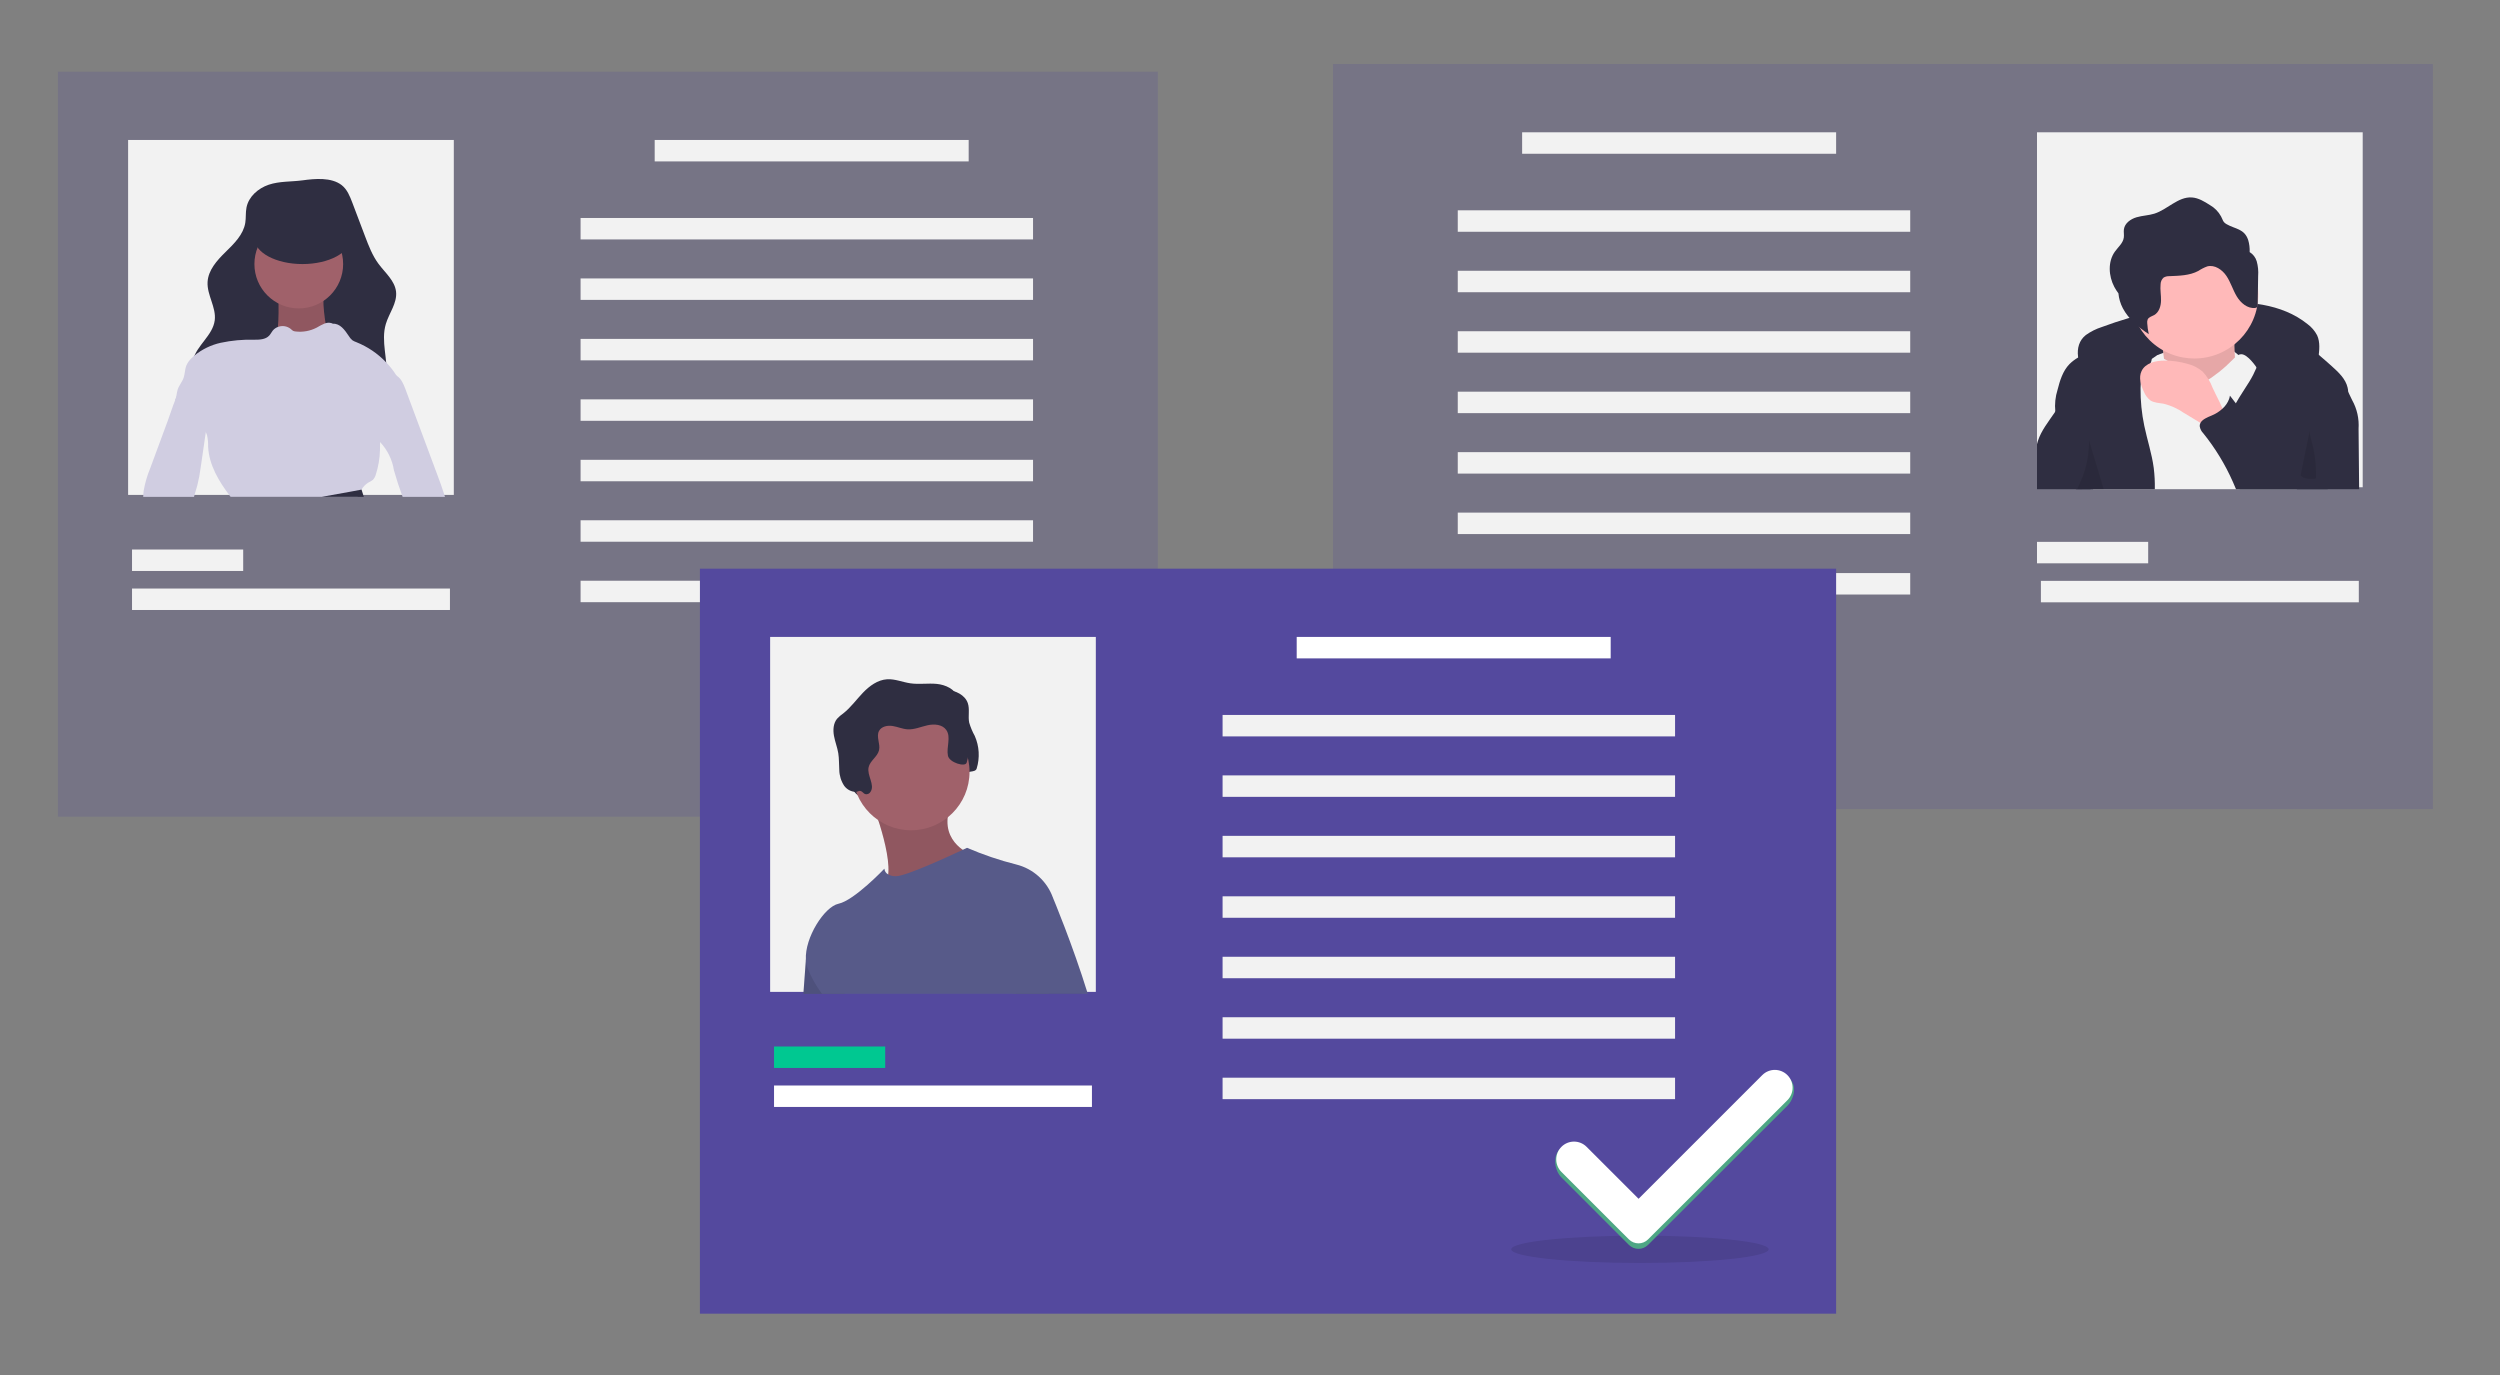 <?xml version="1.0" encoding="utf-8"?>
<!-- Generator: Adobe Illustrator 16.0.0, SVG Export Plug-In . SVG Version: 6.00 Build 0)  -->
<!DOCTYPE svg PUBLIC "-//W3C//DTD SVG 1.1//EN" "http://www.w3.org/Graphics/SVG/1.1/DTD/svg11.dtd">
<svg version="1.1" id="b225c2ac-b0fc-4c56-8095-6e63207963c3"
	 xmlns="http://www.w3.org/2000/svg" xmlns:xlink="http://www.w3.org/1999/xlink" x="0px" y="0px" width="200px" height="110px"
	 viewBox="105 75 200 110" enable-background="new 105 75 200 110" xml:space="preserve">
<rect x="105" y="75" width="200" height="110" fill="#808080" stroke="none"/>
<title>hire</title>
<rect x="211.637" y="80.124" opacity="0.2" fill="#54499E" width="87.996" height="59.6"/>
<rect x="267.96" y="85.584" fill="#F2F2F2" width="26.056" height="28.396"/>
<rect x="226.771" y="85.584" fill="#F2F2F2" width="25.119" height="1.717"/>
<rect x="267.96" y="118.349" fill="#F2F2F2" width="8.894" height="1.716"/>
<rect x="268.272" y="121.469" fill="#F2F2F2" width="25.433" height="1.716"/>
<rect x="221.621" y="91.825" fill="#F2F2F2" width="36.197" height="1.717"/>
<rect x="221.621" y="96.662" fill="#F2F2F2" width="36.197" height="1.716"/>
<rect x="221.621" y="101.499" fill="#F2F2F2" width="36.197" height="1.716"/>
<rect x="221.621" y="106.335" fill="#F2F2F2" width="36.197" height="1.716"/>
<rect x="221.621" y="111.172" fill="#F2F2F2" width="36.197" height="1.716"/>
<rect x="221.621" y="116.009" fill="#F2F2F2" width="36.197" height="1.716"/>
<rect x="221.621" y="120.846" fill="#F2F2F2" width="36.197" height="1.716"/>
<path fill="#2F2E41" d="M271.872,101.799c0.387-0.274,0.812-0.488,1.263-0.633c2.856-1.063,5.85-1.714,8.89-1.936
	c2.644-0.187,5.51,0.035,7.574,1.696c0.32,0.236,0.584,0.542,0.769,0.895c0.259,0.561,0.18,1.213,0.098,1.824
	c-0.02,0.238-0.08,0.469-0.176,0.687c-0.277,0.528-0.963,0.713-1.556,0.65c-0.595-0.063-1.152-0.314-1.738-0.43
	c-0.362-0.063-0.73-0.101-1.099-0.112l-3.676-0.199c-2.285-0.125-4.603-0.245-6.843,0.217c-0.689,0.123-1.357,0.353-1.978,0.681
	c-0.513,0.287-0.858,0.7-1.333,0.17C271.233,104.376,270.771,102.661,271.872,101.799z"/>
<path fill="#F2F2F2" d="M277.568,103.424c0,0,4.943-2.215,6.819,0.341c1.874,2.557-1.023,1.534-1.023,1.534l-3.238,1.023
	l-3.58-0.682L277.568,103.424z"/>
<path fill="#FFB9B9" d="M277.824,101.805c0,0,0.683,3.238,0.172,4.091c-0.512,0.853,2.897,2.046,2.897,2.046l3.237-1.364
	c0,0-0.853-5.283,0-6.307L277.824,101.805z"/>
<path opacity="0.1" enable-background="new    " d="M277.824,101.805c0,0,0.683,3.238,0.172,4.091
	c-0.512,0.853,2.897,2.046,2.897,2.046l3.237-1.364c0,0-0.853-5.283,0-6.307L277.824,101.805z"/>
<path fill="#FFB9B9" d="M285.665,98.566c-0.002,2.823-2.289,5.111-5.114,5.115c-0.305,0-0.608-0.027-0.908-0.082
	c-2.779-0.501-4.627-3.162-4.123-5.941c0.501-2.779,3.162-4.626,5.94-4.124C283.895,93.974,285.665,96.092,285.665,98.566z"/>
<path fill="#F2F2F2" d="M288.752,114.136h-16.308l0.37-1.605l1.6-6.976l1.851-1.249l0.002-0.002l0.87-0.588l0.431-0.292
	c0,0,0.255,0.118,0.55,0.276c0.086,0.049,0.174,0.098,0.262,0.151c0.002-0.002,0.002,0,0.002,0c0.141,0.082,0.276,0.175,0.403,0.279
	c0.023,0.021,0.042,0.04,0.063,0.061c0.324,0.324,1.271,2.046,2.84,1.166c0.08-0.044,0.154-0.092,0.229-0.144
	c0.406-0.283,0.797-0.592,1.165-0.925c0.329-0.301,0.544-0.534,0.719-0.695c0.078-0.079,0.167-0.144,0.266-0.197
	c0.073-0.038,0.155-0.058,0.239-0.058c0.513,0,1.194,1.022,1.194,1.022l0.021,0.06l0.001,0.004l2.152,6.459L288.752,114.136z"/>
<path fill="#2F2E41" d="M272.444,114.136h4.942c0.012-0.571-0.018-1.143-0.088-1.709c-0.151-1.141-0.522-2.239-0.756-3.365
	c-0.206-0.987-0.307-1.994-0.298-3.002c0.001-0.139,0.005-0.279,0.017-0.42c0.012-0.322,0.104-0.635,0.269-0.912
	c0.117-0.178,0.276-0.332,0.404-0.503c0.042-0.057,0.081-0.116,0.113-0.18v-0.001c0.014-0.032,0.03-0.063,0.042-0.095
	c0.027-0.075,0.042-0.152,0.047-0.232c0.028-0.516-0.438-1.011-0.942-1.223c-0.707-0.266-1.481-0.297-2.207-0.088
	c-0.721,0.208-1.416,0.491-2.077,0.848c-0.222,0.108-0.445,0.222-0.658,0.347c-0.256,0.145-0.489,0.323-0.697,0.53
	c-0.53,0.547-0.763,1.311-0.95,2.049c-0.179,0.564-0.24,1.159-0.179,1.748c0.001,0.019,0.006,0.039,0.009,0.058
	c0.186,0.972,0.979,1.703,1.402,2.598c0.491,1.039,0.458,2.25,0.264,3.382c-0.01,0.058-0.02,0.116-0.033,0.174L272.444,114.136
	L272.444,114.136z"/>
<path fill="#2F2E41" d="M292.564,107.894c-0.621,2.041-1.071,4.128-1.346,6.242h-7.047c-0.184-0.501-0.367-1.005-0.55-1.509
	c-0.146-0.38-0.272-0.767-0.376-1.16c-0.112-0.458-0.166-0.928-0.158-1.399c0-0.112,0.005-0.226,0.013-0.338
	c0.004-0.001,0.004-0.004,0-0.006c0.044-0.594,0.181-1.177,0.407-1.728c0.104-0.25,0.224-0.495,0.359-0.729
	c0.329-0.593,0.725-1.151,1.077-1.731c0.221-0.354,0.411-0.727,0.573-1.111c0-0.001,0-0.003,0.001-0.004
	c0.211-0.491,0.32-1.019,0.322-1.553c-0.012-0.687-1.174-1.888,0.092-1.772c1.727,0.156,3.21,1.149,4.562,2.283
	c0.36,0.302,0.713,0.616,1.058,0.924c0.533,0.481,1.098,1.006,1.257,1.706c0.027,0.112,0.042,0.225,0.046,0.34
	C292.848,106.877,292.748,107.398,292.564,107.894z"/>
<path fill="#FFB9B9" d="M282.003,106.012c-0.175-0.479-0.449-0.917-0.8-1.29c-0.354-0.299-0.772-0.512-1.222-0.62
	c-0.583-0.167-1.187-0.252-1.792-0.256c-0.724-0.004-1.56,0.189-1.867,0.843c-0.244,0.519-0.057,1.134,0.191,1.652
	c0.104,0.268,0.279,0.504,0.506,0.684c0.311,0.21,0.712,0.204,1.08,0.274c0.573,0.145,1.114,0.39,1.601,0.726l1.265,0.764
	l2.17,1.313c-0.057-0.035-0.034-1.523-0.103-1.768C282.82,107.546,282.338,106.757,282.003,106.012z"/>
<path fill="#2F2E41" d="M285.537,95.901c-0.092-0.305-0.292-0.567-0.564-0.734c0.014-0.328-0.026-0.656-0.119-0.97
	c-0.311-0.916-1.044-0.862-1.734-1.267c-0.3-0.175-0.282-0.332-0.438-0.62c-0.205-0.378-0.513-0.691-0.888-0.904
	c-0.443-0.283-0.913-0.573-1.438-0.61c-1.102-0.076-1.95,0.962-3.004,1.296c-0.466,0.147-0.966,0.152-1.434,0.292
	s-0.934,0.471-1.004,0.954c-0.033,0.222,0.025,0.451-0.01,0.674c-0.063,0.443-0.452,0.753-0.712,1.117
	c-0.574,0.806-0.509,1.944-0.049,2.82c0.097,0.181,0.207,0.354,0.332,0.519c0.037,0.414,0.157,0.817,0.35,1.187
	c0.46,0.876,1.252,1.531,2.078,2.076c-0.067-0.291-0.107-0.588-0.124-0.885c-0.012-0.099,0.002-0.2,0.037-0.293
	c0.093-0.193,0.336-0.244,0.521-0.349c0.384-0.219,0.535-0.702,0.546-1.144c0.012-0.441-0.082-0.884-0.035-1.324
	c0.004-0.204,0.093-0.397,0.246-0.532c0.143-0.081,0.305-0.119,0.468-0.111c0.786-0.032,1.61-0.046,2.305-0.418
	c0.224-0.149,0.465-0.271,0.717-0.363c0.591-0.153,1.194,0.26,1.533,0.766c0.34,0.507,0.51,1.109,0.823,1.632
	s0.854,0.989,1.463,0.928c0.068,0,0.135-0.029,0.181-0.082c0.025-0.046,0.036-0.101,0.033-0.153l0.035-2.319
	C285.682,96.683,285.643,96.284,285.537,95.901z"/>
<path fill="#2F2E41" d="M272.049,111.388c0.111,0.913,0.178,1.829,0.201,2.748h-4.29v-3.605c0.021-0.087,0.045-0.174,0.073-0.259
	c0.269-0.827,0.831-1.52,1.319-2.239c0.024-0.036,0.048-0.072,0.072-0.107c0.208-0.304,0.387-0.625,0.534-0.962
	c0.07-0.166,0.183-0.966,0.301-1.035c0.508-0.295,0.922,0.966,0.992,1.247c0.249,1,0.466,2.009,0.63,3.028
	C271.946,110.597,272.002,110.992,272.049,111.388z"/>
<path fill="#2F2E41" d="M293.731,114.136h-9.85c-0.081-0.197-0.166-0.396-0.254-0.593c-0.614-1.389-1.407-2.691-2.36-3.874
	c-0.157-0.156-0.261-0.359-0.291-0.579c-0.003-0.091,0.019-0.181,0.063-0.261c0.15-0.278,0.545-0.443,0.867-0.575
	c0.335-0.134,0.639-0.326,0.901-0.568c0.234-0.21,0.414-0.475,0.523-0.769c0.027-0.086,0.051-0.174,0.063-0.266
	c0.046,0.06,0.092,0.121,0.138,0.179c0.109,0.147,0.222,0.292,0.336,0.437c1.092,1.403,2.291,2.785,3.8,3.617
	c0.394,0.22,0.811,0.397,1.241,0.528c0.082,0.037,0.178,0.037,0.262,0c0.063-0.052,0.105-0.127,0.113-0.209
	c0.135-0.561,0.182-1.141,0.279-1.709c0.181-1.036,0.528-2.036,1.03-2.961c0.279-0.52,1.188-2.418,1.764-1.221
	c0.165,0.345,0.332,0.691,0.498,1.038c0.105,0.22,0.212,0.438,0.316,0.659c0.393,0.698,0.568,1.495,0.515,2.293
	C293.702,110.914,293.718,112.525,293.731,114.136z"/>
<path opacity="0.1" enable-background="new    " d="M272.444,114.136h0.853l-0.482-1.605l-0.698-2.314
	c0.009,0.392-0.015,0.783-0.067,1.171c-0.104,0.802-0.334,1.583-0.68,2.315c-0.067,0.143-0.14,0.285-0.197,0.432L272.444,114.136
	L272.444,114.136z"/>
<path opacity="0.1" enable-background="new    " d="M289.828,109.203c-0.12,0.323-0.013,0.681,0.08,1.011
	c0.27,0.963,0.395,1.961,0.372,2.96c0.014,0.058-0.023,0.116-0.081,0.128c-0.014,0.004-0.03,0.004-0.043,0
	c-0.395,0.024-0.846,0.028-1.111-0.264L289.828,109.203z"/>
<rect x="109.633" y="80.737" opacity="0.2" fill="#54499E" width="87.996" height="59.599"/>
<rect x="115.249" y="86.197" fill="#F2F2F2" width="26.056" height="28.396"/>
<rect x="157.375" y="86.197" fill="#F2F2F2" width="25.119" height="1.716"/>
<rect x="115.562" y="118.962" fill="#F2F2F2" width="8.893" height="1.716"/>
<rect x="115.562" y="122.083" fill="#F2F2F2" width="25.433" height="1.716"/>
<rect x="151.446" y="92.439" fill="#F2F2F2" width="36.197" height="1.716"/>
<rect x="151.446" y="97.275" fill="#F2F2F2" width="36.197" height="1.716"/>
<rect x="151.446" y="102.112" fill="#F2F2F2" width="36.197" height="1.716"/>
<rect x="151.446" y="106.949" fill="#F2F2F2" width="36.197" height="1.716"/>
<rect x="151.446" y="111.785" fill="#F2F2F2" width="36.197" height="1.716"/>
<rect x="151.446" y="116.622" fill="#F2F2F2" width="36.197" height="1.716"/>
<rect x="151.446" y="121.458" fill="#F2F2F2" width="36.197" height="1.716"/>
<path fill="#D0CDE1" d="M140.597,114.75h-3.387c-0.261-0.701-0.492-1.411-0.695-2.128c-0.133-0.844-0.519-1.629-1.104-2.251
	c-0.178-0.2-0.338-0.416-0.475-0.646c-0.29-0.566-0.395-1.21-0.299-1.839c0.019-0.176,0.049-0.351,0.086-0.522
	c0.148-0.665,0.397-1.306,0.605-1.955c0.088-0.269,0.324-0.464,0.604-0.501c0.223-0.037,0.453-0.011,0.661,0.077
	c0.046,0.02,0.091,0.042,0.132,0.068c0.371,0.223,0.562,0.679,0.717,1.097c0.707,1.897,1.413,3.793,2.119,5.691
	c0.136,0.368,0.274,0.737,0.412,1.107c0.203,0.543,0.405,1.085,0.576,1.64C140.565,114.642,140.581,114.695,140.597,114.75z"/>
<path fill="#2F2E41" d="M126.496,89.778c-0.842,0.285-1.605,0.95-1.776,1.821c-0.081,0.405-0.032,0.824-0.098,1.231
	c-0.156,0.943-0.896,1.664-1.579,2.332c-0.682,0.669-1.387,1.446-1.437,2.401c-0.055,1.045,0.704,2.024,0.573,3.062
	c-0.153,1.206-1.427,1.988-1.741,3.163c-0.211,0.784,0.047,1.629,0.472,2.321c0.807,1.32,2.188,2.215,3.66,2.695
	c1.471,0.48,3.036,0.581,4.583,0.598c1.883,0.02,3.929-0.142,5.344-1.386c0.809-0.716,1.316-1.711,1.421-2.787
	c0.135-1.44-0.465-2.927-0.051-4.313c0.261-0.872,0.915-1.667,0.818-2.574c-0.096-0.885-0.868-1.512-1.398-2.227
	c-0.496-0.667-0.796-1.455-1.09-2.232l-1.007-2.658c-0.198-0.522-0.416-1.073-0.857-1.416c-0.826-0.641-2.154-0.516-3.12-0.383
	C128.311,89.548,127.357,89.487,126.496,89.778z"/>
<path fill="#A0616A" d="M127.274,98.54c0,0,0.099,2.958-0.197,3.253c-0.295,0.296,1.183,2.268,1.183,2.268l2.662-0.099l1.38-1.084
	l-1.183-1.577c0,0-0.493-2.564-0.098-3.155C131.415,97.555,127.274,98.54,127.274,98.54z"/>
<path opacity="0.1" enable-background="new    " d="M127.274,98.54c0,0,0.099,2.958-0.197,3.253
	c-0.295,0.296,1.183,2.268,1.183,2.268l2.662-0.099l1.38-1.084l-1.183-1.577c0,0-0.493-2.564-0.098-3.155
	C131.415,97.555,127.274,98.54,127.274,98.54z"/>
<circle fill="#A0616A" cx="128.902" cy="96.124" r="3.549"/>
<path fill="#D0CDE1" d="M130.72,114.75h2.877c0.107-0.196,0.208-0.398,0.326-0.582v-0.002c0.127-0.222,0.308-0.411,0.524-0.549
	c0.138-0.063,0.268-0.141,0.388-0.233c0.116-0.125,0.197-0.277,0.237-0.442c0.198-0.619,0.308-1.264,0.325-1.914
	c0.005-0.218,0-0.44,0.012-0.659c0.006-0.171,0.028-0.34,0.065-0.506c0.099-0.339,0.242-0.664,0.426-0.963
	c0.39-0.71,0.781-1.42,1.173-2.13c0.07-0.2,0.098-0.412,0.08-0.625c-0.008-0.285-0.096-0.562-0.253-0.8
	c-0.055-0.099-0.114-0.197-0.176-0.292c-0.241-0.384-0.522-0.741-0.836-1.068c-0.668-0.702-1.48-1.251-2.38-1.612
	c-0.113-0.037-0.22-0.09-0.32-0.154c-0.117-0.1-0.217-0.219-0.293-0.352c-0.312-0.469-0.692-0.999-1.256-0.968
	c-0.185-0.094-0.4-0.107-0.596-0.042c-0.03,0.009-0.059,0.018-0.087,0.029c-0.215,0.095-0.424,0.204-0.625,0.326
	c-0.519,0.269-1.105,0.375-1.685,0.306c-0.067-0.005-0.135-0.022-0.197-0.05c-0.065-0.042-0.127-0.091-0.181-0.147
	c-0.29-0.237-0.684-0.301-1.034-0.165c-0.161,0.057-0.304,0.157-0.413,0.29c-0.103,0.129-0.174,0.286-0.289,0.407
	c-0.294,0.314-0.781,0.327-1.212,0.325c-0.894-0.025-1.789,0.058-2.664,0.245c-0.769,0.17-1.486,0.518-2.097,1.014l-0.001,0.001
	c-0.083,0.072-0.162,0.145-0.241,0.223c-0.177,0.166-0.318,0.369-0.414,0.592c-0.119,0.306-0.104,0.65-0.211,0.961
	c-0.119,0.348-0.383,0.632-0.488,0.982c-0.082,0.266-0.07,0.558-0.204,0.798c0.006,0.005,0.012,0.01,0.017,0.014
	c0.568,0.499,1.053,1.155,1.623,1.649c0.331,0.252,0.61,0.564,0.823,0.92c0.042,0.08,0.076,0.163,0.102,0.25
	c0.064,0.297,0.092,0.603,0.084,0.908c0.072,1.459,0.862,2.781,1.748,3.943c0.017,0.023,0.035,0.047,0.053,0.068h7.27L130.72,114.75
	L130.72,114.75z"/>
<path fill="#D0CDE1" d="M121.464,109.58c-0.134,0.932-0.27,1.863-0.406,2.793c-0.062,0.499-0.155,0.992-0.278,1.479
	c-0.082,0.301-0.185,0.595-0.259,0.896h-4.063c0.002-0.168,0.015-0.336,0.039-0.503c0.104-0.601,0.274-1.187,0.507-1.749
	c0.473-1.276,0.945-2.555,1.417-3.833c0.201-0.545,0.375-1.114,0.595-1.654c0.039-0.1,0.082-0.2,0.127-0.296
	c0.236-0.519,0.89-0.306,1.373-0.228c0.133,0.016,0.262,0.053,0.384,0.108c0.147,0.081,0.271,0.197,0.359,0.34
	c0.459,0.679,0.359,1.576,0.241,2.387C121.489,109.41,121.476,109.495,121.464,109.58z"/>
<path fill="#2F2E41" d="M133.923,114.168c0.006,0.022,0.074,0.254,0.184,0.582h-3.388
	C132.399,114.461,133.923,114.167,133.923,114.168L133.923,114.168L133.923,114.168z"/>
<ellipse fill="#2F2E41" cx="129.197" cy="94.055" rx="3.845" ry="2.07"/>
<g>
	<rect x="160.994" y="120.494" fill="#54499E" width="90.896" height="59.6"/>
	<ellipse opacity="0.1" enable-background="new    " cx="236.196" cy="174.945" rx="10.296" ry="1.092"/>
	<rect x="166.611" y="125.954" fill="#F2F2F2" width="26.055" height="28.396"/>
	<path fill="#2F2E41" d="M175.001,138.992c0.174,0.054,0.361-0.025,0.448-0.185c0.359-0.569-0.304-1.301-0.159-1.958
		c0.114-0.526,0.713-0.839,0.835-1.363c0.119-0.51-0.246-1.084,0-1.546c0.194-0.361,0.678-0.456,1.083-0.393
		c0.406,0.063,0.79,0.241,1.198,0.266c0.545,0.035,1.066-0.206,1.6-0.324c0.534-0.12,1.184-0.073,1.497,0.375
		c0.403,0.574-0.006,1.373,0.135,2.062c0.11,0.546,0.568,0.998,0.579,1.555c0.003,0.198-0.518,0.039-0.491,0.235
		c0.028,0.197-0.218,0.023-0.021,0c0.165-0.039,0.285-0.183,0.296-0.352c0.023-0.164,0.33-0.219,0.326-0.383
		c-0.008-0.387,0.691-0.127,0.806-0.496c0.266-0.861,0.21-1.787-0.152-2.611c-0.188-0.336-0.337-0.693-0.446-1.063
		c-0.104-0.513,0.058-1.062-0.11-1.557c-0.228-0.666-0.984-1.008-1.684-1.076c-0.702-0.069-1.414,0.055-2.111-0.047
		c-0.625-0.091-1.229-0.361-1.86-0.323c-0.755,0.047-1.414,0.534-1.937,1.081c-0.523,0.547-0.969,1.176-1.564,1.645
		c-0.183,0.125-0.351,0.271-0.501,0.432c-0.303,0.368-0.334,0.895-0.249,1.366c0.083,0.47,0.267,0.918,0.344,1.391
		c0.073,0.442,0.05,0.895,0.082,1.344c0.008,0.452,0.144,0.892,0.394,1.268c0.219,0.297,0.563,0.476,0.932,0.486
		c0.126,0.003,0.233-0.109,0.36-0.081C174.791,138.775,174.86,138.928,175.001,138.992z"/>
	<path fill="#575A89" d="M169.271,154.506c0.114-1.562,0.199-2.728,0.199-2.728l0.736-1.94l2.364,4.671h-3.3L169.271,154.506
		L169.271,154.506z"/>
	<path opacity="0.1" enable-background="new    " d="M169.271,154.506c0.114-1.562,0.199-2.728,0.199-2.728l0.736-1.94l2.364,4.671
		h-3.3L169.271,154.506L169.271,154.506z"/>
	<path fill="#A0616A" d="M174.748,139.151c0,0,2.206,5.609,0.937,6.679c-1.269,1.068,7.08-1.803,7.08-1.803l-0.2-0.735
		c0,0-2.738-1.068-1.402-4.141C182.496,136.079,174.748,139.151,174.748,139.151z"/>
	<path opacity="0.1" enable-background="new    " d="M174.748,139.151c0,0,2.206,5.609,0.937,6.679
		c-1.269,1.068,7.08-1.803,7.08-1.803l-0.2-0.735c0,0-2.738-1.068-1.402-4.141C182.496,136.079,174.748,139.151,174.748,139.151z"/>
	<circle fill="#A0616A" cx="177.888" cy="136.747" r="4.675"/>
	<path fill="#575A89" d="M189.241,146.832c0,0-0.018,0.371-0.051,1.021c-0.067,1.321-0.188,3.797-0.308,6.653h-18.124
		c-0.474-0.634-0.861-1.328-1.152-2.063c-0.08-0.214-0.125-0.438-0.136-0.664c-0.1-1.771,1.488-4.242,2.608-4.479
		c1.268-0.268,3.673-2.805,3.673-2.805c0.015,0.196,0.13,0.37,0.306,0.462v0.002c0.195,0.1,0.41,0.147,0.629,0.137
		c0.783,0,4.229-1.59,5.334-2.109c0.217-0.102,0.343-0.162,0.343-0.162c1.276,0.55,2.593,0.998,3.941,1.336
		C187.67,144.501,188.772,145.505,189.241,146.832z"/>
	<path fill="#2F2E41" d="M174.199,138.524c0.174,0.054,0.361-0.024,0.449-0.186c0.36-0.567-0.304-1.3-0.16-1.957
		c0.115-0.525,0.712-0.839,0.835-1.363c0.12-0.51-0.247-1.085,0.001-1.546c0.193-0.36,0.677-0.456,1.082-0.393
		c0.406,0.063,0.79,0.242,1.199,0.267c0.545,0.033,1.065-0.206,1.599-0.325c0.533-0.119,1.184-0.072,1.497,0.376
		c0.404,0.573-0.006,1.374,0.134,2.062c0.111,0.546,1.38,0.93,1.496,0.561c0.266-0.861,0.211-1.788-0.152-2.611
		c-0.187-0.337-0.336-0.693-0.446-1.063c-0.103-0.513,0.059-1.063-0.11-1.558c-0.228-0.666-0.983-1.006-1.684-1.076
		c-0.702-0.068-1.414,0.056-2.111-0.047c-0.625-0.091-1.23-0.361-1.859-0.323c-0.755,0.047-1.414,0.534-1.938,1.081
		c-0.523,0.547-0.968,1.176-1.564,1.645c-0.182,0.125-0.35,0.269-0.5,0.431c-0.304,0.37-0.335,0.896-0.25,1.366
		c0.084,0.471,0.268,0.919,0.345,1.391c0.072,0.442,0.05,0.895,0.081,1.344c0.008,0.452,0.145,0.893,0.395,1.268
		c0.219,0.297,0.563,0.477,0.931,0.486c0.127,0.004,0.232-0.11,0.359-0.081C173.989,138.309,174.058,138.459,174.199,138.524z"/>
	<path opacity="0.1" enable-background="new    " d="M191.559,154.506h-5.29c-0.403-2.951-0.735-6.038-0.735-6.038l1.069-0.468
		l2.171-1.169c0,0,0.159,0.378,0.416,1.021C189.736,149.227,190.726,151.813,191.559,154.506z"/>
	<path fill="#575A89" d="M192.024,154.506h-5.969c-0.885-3.229-1.756-6.739-1.756-6.739l2.271-1.669l2.672,0.734
		C189.241,146.832,190.805,150.553,192.024,154.506z"/>
	<rect x="208.736" y="125.954" fill="#FFFFFF" width="25.119" height="1.717"/>
	<rect x="166.923" y="158.72" fill="#00C891" width="8.893" height="1.716"/>
	<rect x="166.923" y="161.84" fill="#FFFFFF" width="25.432" height="1.716"/>
	<rect x="202.807" y="132.196" fill="#F2F2F2" width="36.198" height="1.716"/>
	<rect x="202.807" y="137.031" fill="#F2F2F2" width="36.198" height="1.717"/>
	<rect x="202.807" y="141.868" fill="#F2F2F2" width="36.198" height="1.717"/>
	<rect x="202.807" y="146.705" fill="#F2F2F2" width="36.198" height="1.717"/>
	<rect x="202.807" y="151.542" fill="#F2F2F2" width="36.198" height="1.716"/>
	<rect x="202.807" y="156.379" fill="#F2F2F2" width="36.198" height="1.716"/>
	<rect x="202.807" y="161.216" fill="#F2F2F2" width="36.198" height="1.716"/>
	<path fill="#57B894" d="M245.981,161.447l-9.895,9.895l-4.16-4.159c-0.554-0.556-1.454-0.556-2.01,0l-0.149-0.224
		c-0.555,0.555-0.406,1.679,0.149,2.234l5.396,5.395c0.425,0.425,1.11,0.426,1.533,0.001l11.146-11.132
		c0.556-0.556,0.757-1.571,0.202-2.127l0,0C247.638,160.775,246.536,160.893,245.981,161.447z"/>
	<path opacity="0.1" enable-background="new    " d="M245.981,161.447l-9.895,9.895l-4.16-4.159c-0.554-0.556-1.454-0.556-2.01,0
		l-0.149-0.224c-0.555,0.555-0.406,1.679,0.149,2.234l5.396,5.395c0.425,0.425,1.11,0.426,1.533,0.001l11.146-11.132
		c0.556-0.556,0.757-1.571,0.202-2.127l0,0C247.638,160.775,246.536,160.893,245.981,161.447z"/>
	<path fill="#FFFFFF" d="M245.981,161.009l-9.895,9.894l-4.16-4.158c-0.554-0.556-1.454-0.556-2.01,0l0,0
		c-0.555,0.556-0.555,1.456,0,2.011l0,0l5.396,5.394c0.425,0.425,1.11,0.426,1.533,0.001l11.146-11.133
		c0.556-0.554,0.556-1.454,0.001-2.009c-0.001-0.001-0.001-0.001-0.001-0.001l0,0C247.437,160.453,246.536,160.453,245.981,161.009z
		"/>
</g>
</svg>
